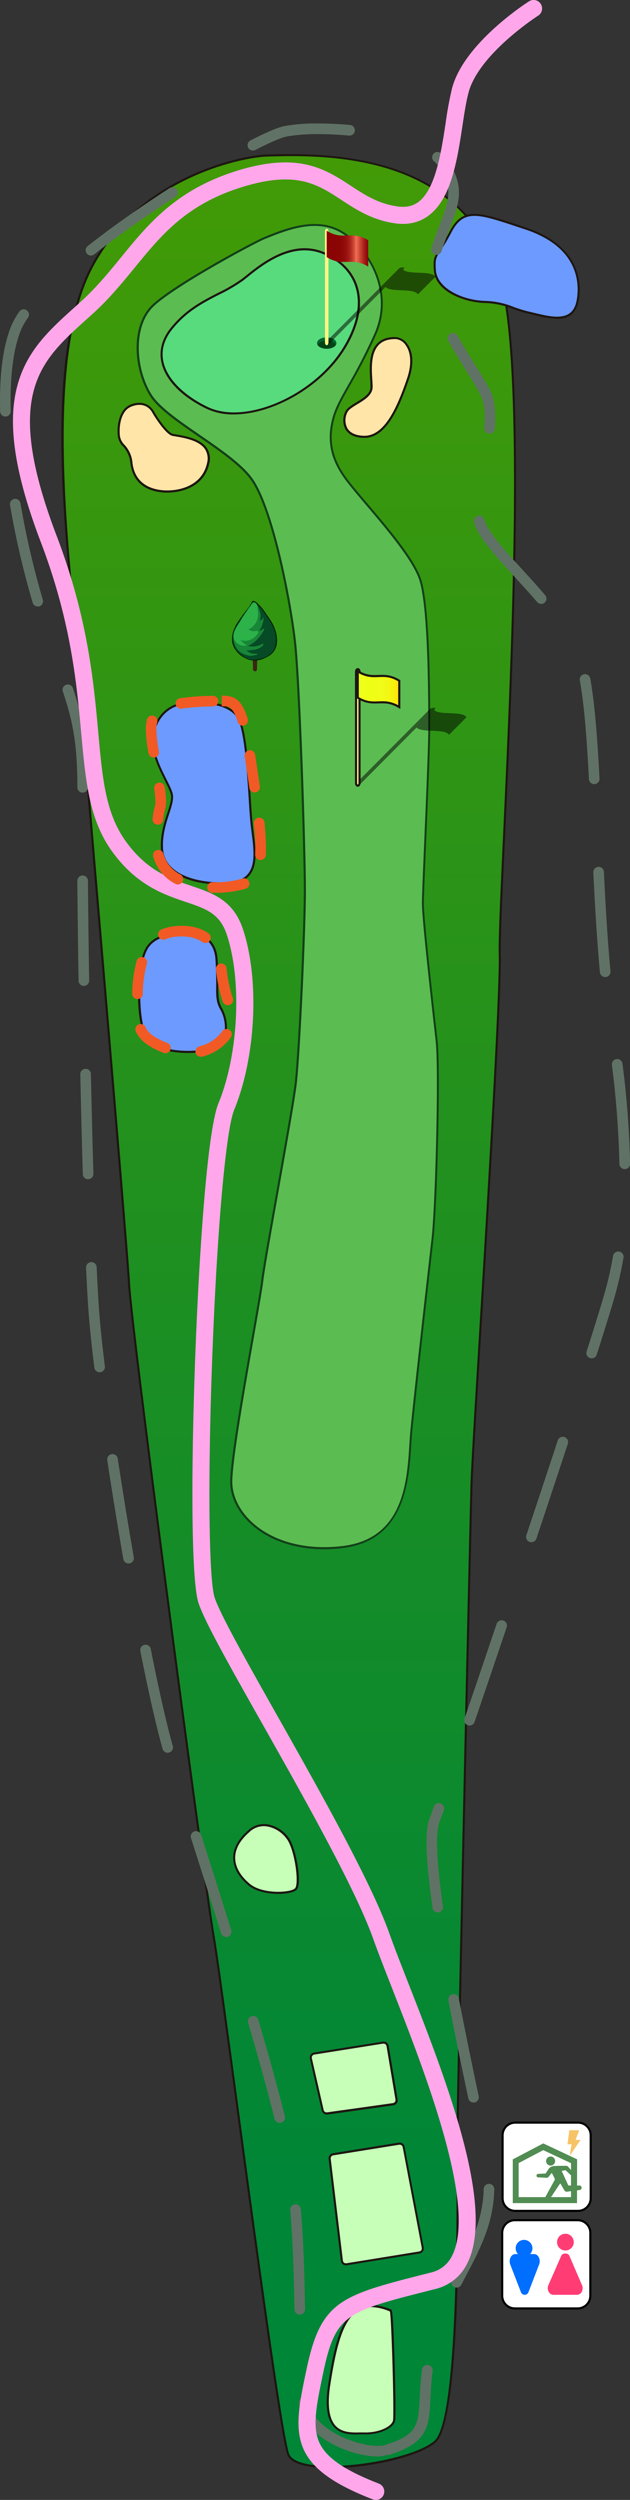 <svg xmlns="http://www.w3.org/2000/svg" xmlns:xlink="http://www.w3.org/1999/xlink" viewBox="0 0 297.33 1178.1"><rect x="0" y="0" width="297.33" height="1178.1" fill="#333333" stroke="none"/><defs><style>.cls-1{isolation:isolate;}.cls-2{fill:url(#名称未設定グラデーション_49);}.cls-3{fill:#1d1611;}.cls-4{fill:#5bbd51;}.cls-5{fill:#134019;}.cls-6{fill:#ffe6a8;}.cls-7{fill:#6d9aff;}.cls-8{fill:#c7ffb8;}.cls-9{fill:#58db7d;}.cls-10{fill:#00652e;}.cls-11{fill:#004316;}.cls-12{opacity:0.5;mix-blend-mode:multiply;}.cls-13{fill:#fff584;}.cls-14{fill:url(#linear-gradient);}.cls-15{fill:#3b2314;}.cls-16{fill:#001f01;}.cls-17{fill:#064b25;}.cls-18{fill:#2db24a;}.cls-19{fill:#188637;}.cls-20{fill:url(#名称未設定グラデーション_111);}.cls-21{fill:#fff;}.cls-22{fill:#006eff;}.cls-23{fill:#ff3c74;}.cls-24{fill:#518c53;}.cls-25{fill:#f6c467;}.cls-26{fill:#607265;}.cls-27{fill:#ffa7ea;}.cls-28{fill:#f15a24;}</style><linearGradient id="名称未設定グラデーション_49" x1="136.28" y1="1026.69" x2="136.28" y2="-43.72" gradientUnits="userSpaceOnUse"><stop offset="0" stop-color="#008637"/><stop offset="1" stop-color="#4a9d00"/></linearGradient><linearGradient id="linear-gradient" x1="154.2" y1="117.2" x2="173.78" y2="117.2" gradientUnits="userSpaceOnUse"><stop offset="0" stop-color="#8a0304"/><stop offset="0.31" stop-color="#8c0505"/><stop offset="0.43" stop-color="#920c0a"/><stop offset="0.51" stop-color="#9e1713"/><stop offset="0.57" stop-color="#ae281f"/><stop offset="0.63" stop-color="#c33e2e"/><stop offset="0.68" stop-color="#dc5942"/><stop offset="0.71" stop-color="#f27052"/><stop offset="0.73" stop-color="#e7644a"/><stop offset="0.86" stop-color="#b53024"/><stop offset="0.95" stop-color="#960f0d"/><stop offset="1" stop-color="#8a0304"/></linearGradient><linearGradient id="名称未設定グラデーション_111" x1="168.85" y1="324.79" x2="188.44" y2="324.79" gradientUnits="userSpaceOnUse"><stop offset="0" stop-color="#efff17"/><stop offset="0.56" stop-color="#f0fd16"/><stop offset="0.76" stop-color="#f3f612"/><stop offset="0.91" stop-color="#f9eb0b"/><stop offset="1" stop-color="#ffde04"/></linearGradient></defs><g class="cls-1"><g id="レイヤー_2" data-name="レイヤー 2"><g id="レイヤー_1-2" data-name="レイヤー 1"><path class="cls-2" d="M126.1,73.29c30.61-.83,102.42-1.33,113.07,72.49s-4,275.35-3.33,304-12.64,226.79-13.3,249.4-6.65,290-6.65,307.94,2,133-10.64,143.65-64.52,17.29-69.17,6-30.6-216.82-35.25-244.09-38.58-284-39.91-307.26S39,342.65,35.65,300.75,20.35,170.39,43,126.5,115.44,73.58,126.1,73.29Z"/><path class="cls-3" d="M156.27,1163.12a55.65,55.65,0,0,1-12.85-1.26c-4.25-1-6.88-2.71-7.8-5-3-7.31-14.66-93.75-24-163.21-5.15-38.21-9.6-71.21-11.26-81-4.92-28.82-38.61-284.53-39.92-307.33C59.58,590.69,51,488.81,44.05,407c-4.12-48.68-7.67-90.71-8.9-106.16-.41-5.23-1-11.28-1.56-17.69C29.24,236,22.67,164.81,42.52,126.27c22.22-43.13,71.57-53.16,83.57-53.48,13-.35,40.15-1.08,64.21,8.29,28.15,11,44.76,32.7,49.36,64.63,7.74,53.69,2.1,175.3-1.26,248-1.3,28-2.24,48.24-2.06,56,.43,18.57-5.06,109.28-9.07,175.51-2.23,36.87-4,66-4.23,73.93-.71,24-6.65,289.86-6.65,307.92,0,1.58,0,3.92,0,6.88.21,31.49.85,127.3-10.85,137.16C197.51,1157.89,174,1163.12,156.27,1163.12ZM126.1,73.29l0,.5C114.24,74.11,65.4,84,43.41,126.73,23.69,165,30.51,238.88,34.58,283c.6,6.41,1.15,12.46,1.57,17.7,1.23,15.44,4.78,57.48,8.9,106.15C52,488.73,60.58,590.62,61.42,605.33c1.3,22.78,35,278.4,39.9,307.21,1.67,9.79,6.12,42.8,11.27,81,9.35,69.4,21,155.77,23.95,163,.8,1.94,3.19,3.41,7.11,4.37,15.88,3.89,51.39-2.22,61.27-10.55,7.53-6.34,11.06-52.22,10.5-136.38,0-3,0-5.31,0-6.89,0-18.07,5.94-283.93,6.65-308,.23-8,2-37.09,4.23-74,4-66.22,9.5-156.9,9.07-175.42-.18-7.84.76-28.09,2.06-56.12,3.36-72.62,9-194.17,1.27-247.76C227.89,71,153.94,73,126.12,73.79Z"/><path class="cls-4" d="M124.77,112.2c11.56-4.79,25.11-9.65,36.58-2.83s25.27,26.94,15.63,48.39-16.79,29.59-19.45,38.74-2.16,18.45,5.82,29.26,30.92,34.42,35.08,47.72,4.16,56.7,4.16,70.17-3,74.48-3,82.13,5,51.38,6.49,64.85-.17,78-2,93.78-8.48,74.65-10,90.61.33,50.05-32.26,54-53.21-14.3-52.71-31.42,13.3-82.81,14.63-94.11,14.14-78.82,15.8-92.95,4.32-73,4.32-90.95-2.49-97.27-4.65-116.89-10.64-63.51-20.62-77.15S78.22,198,70.9,185.85,62.09,153.6,72.23,144,119.84,114.24,124.77,112.2Z"/><path class="cls-5" d="M153.05,730.11c-13.85,0-26.17-4.16-34.64-11.88-6.42-5.85-10-13.36-9.77-20.61.33-11.37,6.08-44.13,10.28-68,2.18-12.45,3.91-22.29,4.36-26.1.63-5.36,3.81-23.21,7.18-42.11,3.8-21.33,7.74-43.39,8.61-50.84,1.66-14,4.32-73.18,4.32-90.89,0-18.16-2.47-97.05-4.65-116.83-2.14-19.43-10.62-63.37-20.52-76.91-4.88-6.67-14.8-13.48-24.39-20.07-10.08-6.93-19.6-13.47-23.36-19.71a44.27,44.27,0,0,1-6-22.14c0-8.6,2.59-15.84,7.37-20.38,10.24-9.73,47.58-29.74,52.69-31.85h0c5.51-2.29,11.93-4.81,18.44-5.8,7.24-1.11,13.32-.13,18.59,3,12,7.16,25.42,27.7,15.83,49a264.08,264.08,0,0,1-12.37,24c-3.34,5.89-5.75,10.14-7.06,14.66-3,10.44-1.27,19.33,5.74,28.82,2.3,3.12,5.81,7.26,9.87,12,9.94,11.71,22.31,26.29,25.29,35.83,4.18,13.37,4.18,56.23,4.18,70.32,0,7.69-1,30.56-1.81,50.73-.64,15.09-1.19,28.13-1.19,31.4,0,6.85,4,42.67,5.94,59.87l.55,4.92c1.49,13.46-.16,78-2,93.89-1.81,15.64-8.46,74.45-10,90.61-.16,1.74-.28,3.72-.42,5.82-1.06,16.85-2.84,45.06-32.27,48.67A72.53,72.53,0,0,1,153.05,730.11ZM124.77,112.2l.19.46c-4.92,2-42.46,22.22-52.38,31.66s-8.52,29.22-1.25,41.28C75,191.65,84.41,198.13,94.4,205c9.66,6.64,19.64,13.5,24.62,20.31,10,13.68,18.56,57.87,20.71,77.39,2.19,19.81,4.66,98.76,4.66,116.94,0,17.73-2.67,76.95-4.32,91-.88,7.47-4.82,29.55-8.63,50.9-3.36,18.88-6.54,36.72-7.17,42.05-.45,3.83-2.18,13.68-4.37,26.15-4.19,23.89-9.93,56.61-10.26,67.91-.2,7,3.24,14.18,9.45,19.84,10,9.13,25.58,13.17,42.7,11.07,28.61-3.5,30.29-30.12,31.4-47.73.13-2.11.25-4.1.42-5.85,1.51-16.17,8.17-75,10-90.63,1.84-15.88,3.48-80.25,2-93.67l-.55-4.91c-1.93-17.23-5.94-53.08-5.94-60,0-3.29.55-16.34,1.19-31.44.85-20.17,1.81-43,1.81-50.69,0-14,0-56.79-4.14-70-2.92-9.35-15.21-23.84-25.09-35.48-4.07-4.8-7.59-9-9.92-12.09-7.21-9.77-9-18.93-5.89-29.7,1.34-4.63,3.78-8.93,7.15-14.87a264.11,264.11,0,0,0,12.32-23.94c9.34-20.77-3.68-40.77-15.42-47.75-11.08-6.58-23.93-2.2-36.14,2.86Z"/><path class="cls-6" d="M186.62,159.31c4.57.06,10.2,6.65,6,19.06s-10.42,27.71-20.84,27.49-10.2-8.42-8.2-12,11.53-5.76,11.75-11.3S171.55,159.09,186.62,159.31Z"/><path class="cls-3" d="M172,206.37h-.24c-5.36-.11-7.73-2.31-8.77-4.13a9.18,9.18,0,0,1,.14-8.58c.86-1.53,2.9-2.76,5.06-4.07,3.2-1.94,6.51-3.94,6.63-7,0-.87,0-2.08-.12-3.48-.32-5.14-.79-12.91,3.31-17.2q3-3.15,8.62-3.08h0a7.4,7.4,0,0,1,5.71,3.4c1.59,2.24,3.79,7.35.74,16.32C188.41,192.31,182.25,206.37,172,206.37Zm14.36-46.56c-3.31,0-5.87.93-7.63,2.77-3.79,4-3.34,11.48-3,16.45.09,1.42.16,2.66.13,3.58-.15,3.61-3.85,5.85-7.11,7.83-2.05,1.23-4,2.4-4.71,3.7a8.21,8.21,0,0,0-.14,7.59c1.31,2.3,4,3.55,7.92,3.63H172c9.62,0,15.58-13.72,20.14-27.16,2.12-6.25,1.9-11.87-.61-15.43a6.43,6.43,0,0,0-4.91-3Z"/><path class="cls-6" d="M81.54,205c6.21,1.08,19.07,2.66,16.63,13.52s-13.52,13.74-21.28,13.08S63.14,227,62,218.32s-5.54-7.8-6-13.34,1.11-11.53,5.1-13.53,8.64-1.55,11.08,2.66S79.2,204.57,81.54,205Z"/><path class="cls-3" d="M78.93,232.16c-.74,0-1.44,0-2.09-.08-11.33-1-14.58-8-15.3-13.69a13.21,13.21,0,0,0-3.5-8A8.34,8.34,0,0,1,55.55,205c-.43-5.42,1.06-11.86,5.37-14,3.9-1.95,9-1.82,11.74,2.85,2.81,4.85,7,10.29,9,10.62l1,.17c4.75.81,11.94,2,15,6.54a9.19,9.19,0,0,1,1.08,7.42C96.24,229.36,85.94,232.16,78.93,232.16ZM65.76,190.81a10.07,10.07,0,0,0-4.39,1.09c-3.9,1.95-5.23,7.95-4.83,13a7.33,7.33,0,0,0,2.26,4.76,14.1,14.1,0,0,1,3.73,8.56c1.23,9.68,8.51,12.32,14.4,12.82,6.52.55,18.24-1.48,20.75-12.69a8.25,8.25,0,0,0-.93-6.65c-2.78-4.15-9.71-5.33-14.3-6.1l-1-.17c-2.95-.52-8-8.19-9.66-11.11A6.68,6.68,0,0,0,65.76,190.81Z"/><path class="cls-7" d="M87.53,331.34c6-.65,21.5-1.11,25.49,8.2s4.44,37.25,5.77,49.22,5.1,26.6-11.31,27.49-30.37-4.66-31-16.18,5.55-20.18,4.66-25.5-11.75-19.06-8.43-30.37S85,331.61,87.53,331.34Z"/><path class="cls-3" d="M104.24,416.84c-14.08,0-27.62-5-28.3-16.74-.38-6.61,1.47-12.31,3-16.89,1.11-3.41,2.07-6.36,1.71-8.56-.27-1.56-1.49-4-2.91-6.84-3.32-6.64-7.86-15.73-5.51-23.75,2.27-7.7,7.69-12.39,15.28-13.22h0c5-.54,21.7-1.54,26,8.51,2.88,6.71,3.93,22.89,4.77,35.9.34,5.15.65,10,1,13.46.14,1.22.3,2.47.46,3.72,1,7.55,2,15.35-2,20.1-2.15,2.58-5.51,4-10.26,4.22Q105.88,416.84,104.24,416.84Zm-16.66-85c-7.16.78-12.29,5.22-14.43,12.5-2.24,7.64,2.2,16.53,5.45,23,1.51,3,2.71,5.42,3,7.13.41,2.44-.59,5.49-1.74,9-1.46,4.5-3.28,10.1-2.91,16.52.69,11.95,15.83,16.51,30.51,15.71,4.47-.24,7.59-1.5,9.56-3.86,3.66-4.41,2.69-12,1.74-19.33-.16-1.26-.32-2.52-.46-3.74-.38-3.46-.7-8.34-1-13.51-.84-12.93-1.88-29-4.69-35.57-4.14-9.66-21.53-8.28-25-7.9Z"/><path class="cls-7" d="M82.43,439.53c4.35-1.07,18.62-1.33,19.73,12.19s-.89,18.4,2.22,23.72,4,15.74-4,18.63-27.72,2.66-31.71-5.77-3.54-27.49-1.55-35.69S72.45,442,82.43,439.53Z"/><path class="cls-3" d="M88.64,496.23c-8.49,0-17.77-2.15-20.41-7.72-4-8.37-3.7-27.33-1.58-36S72.59,441.42,82.31,439h0c2.4-.58,9.78-1.27,15.08,2.55,3.13,2.26,4.9,5.65,5.27,10.09.42,5.21.39,9.14.37,12.3,0,5-.07,8,1.78,11.21s3.22,8.93,1.55,13.54a9.44,9.44,0,0,1-5.8,5.81A37.63,37.63,0,0,1,88.64,496.23ZM82.55,440c-10.12,2.48-13,5-14.93,12.72-2,8.35-2.3,27.3,1.52,35.36,3.7,7.82,22.86,8.47,31.08,5.51a8.38,8.38,0,0,0,5.2-5.21c1.56-4.31.33-9.6-1.48-12.7-2-3.39-2-6.53-1.91-11.72,0-3.14,0-7-.37-12.21-.34-4.13-2-7.28-4.86-9.36-5-3.6-12-2.94-14.25-2.39Z"/><path class="cls-8" d="M117.68,862.74c6.55-5.63,15.26-1.11,18.6,4.44s5.56,20.61,3.35,23.05-16,2.88-21.95-2S105,873.61,117.68,862.74Z"/><path class="cls-3" d="M131.41,892.5c-4.89,0-10.64-1.1-14-3.88-2.72-2.21-7.29-6.84-7.37-13-.07-4.58,2.41-9,7.36-13.31h0a10.83,10.83,0,0,1,9-2.56,15.54,15.54,0,0,1,10.37,7.12c3.23,5.36,5.81,20.87,3.29,23.65C138.92,891.75,135.46,892.5,131.41,892.5ZM118,863.12c-4.71,4-7.07,8.27-7,12.53.07,5.71,4.42,10.09,7,12.2,6.07,4.94,19.37,4.13,21.26,2s0-16.76-3.4-22.47a14.69,14.69,0,0,0-9.67-6.64,9.83,9.83,0,0,0-8.18,2.33Z"/><path class="cls-8" d="M148.32,967.72l32.42-5.14a1.94,1.94,0,0,1,2.21,1.6l4.23,25.18a1.93,1.93,0,0,1-1.64,2.24L154.47,996a2,2,0,0,1-2.16-1.49l-5.57-24.4A1.94,1.94,0,0,1,148.32,967.72Z"/><path class="cls-3" d="M154.19,996.47a2.42,2.42,0,0,1-2.37-1.89l-5.57-24.4a2.44,2.44,0,0,1,.36-1.91,2.39,2.39,0,0,1,1.63-1l32.42-5.14a2.45,2.45,0,0,1,2.79,2l4.22,25.19a2.41,2.41,0,0,1-.43,1.84,2.46,2.46,0,0,1-1.63,1l-31.07,4.35A2.11,2.11,0,0,1,154.19,996.47Zm-5.79-28.25a1.39,1.39,0,0,0-1,.61,1.45,1.45,0,0,0-.22,1.13l5.58,24.4a1.42,1.42,0,0,0,1.6,1.1l31.07-4.35a1.45,1.45,0,0,0,1.22-1.66l-4.23-25.19a1.44,1.44,0,0,0-1.64-1.18Z"/><path class="cls-8" d="M157.21,1015.2l31.11-5a1.93,1.93,0,0,1,2.2,1.55l9,47.41a1.94,1.94,0,0,1-1.59,2.28L163.57,1067a1.94,1.94,0,0,1-2.24-1.68l-5.74-48A1.93,1.93,0,0,1,157.21,1015.2Z"/><path class="cls-3" d="M163.25,1067.57a2.43,2.43,0,0,1-2.41-2.15l-5.75-48a2.43,2.43,0,0,1,2-2.7h0l31.11-5a2.41,2.41,0,0,1,2.77,2l9,47.41a2.38,2.38,0,0,1-.39,1.85,2.41,2.41,0,0,1-1.61,1l-34.39,5.57Zm25.38-56.85a.86.86,0,0,0-.23,0l-31.12,5a1.44,1.44,0,0,0-1.2,1.59l5.75,48a1.47,1.47,0,0,0,.56,1,1.45,1.45,0,0,0,1.1.27l34.39-5.57a1.42,1.42,0,0,0,1.18-1.68l-9-47.41A1.42,1.42,0,0,0,188.63,1010.72Z"/><path class="cls-8" d="M184.41,1088.87c.82.34,2.21,48.77,1.55,51.88s-7.07,6.25-14.19,6c-6-.22-20.39,3.11-16.4-22.83S164.23,1080.45,184.41,1088.87Z"/><path class="cls-3" d="M167.9,1147.27c-3.45,0-7.56-.41-10.41-3.66-3.24-3.7-4.1-10.17-2.62-19.79,2.5-16.23,5.45-31.2,14-36,4.13-2.32,9.29-2.13,15.76.57h0c.38.16.9.38,1.64,25.35.36,12.28.57,25.42.21,27.09-.77,3.6-7.79,6.65-14.7,6.38-.61,0-1.32,0-2.09,0C169.1,1147.25,168.51,1147.27,167.9,1147.27Zm7.37-60a12,12,0,0,0-5.94,1.48c-7.33,4.12-10.59,16.54-13.47,35.26-1.41,9.18-.61,15.57,2.38,19s7.88,3.37,11.4,3.29c.79,0,1.51,0,2.15,0,7,.26,13.08-2.79,13.68-5.59s-.68-48.07-1.44-51.39A23.52,23.52,0,0,0,175.27,1087.23Z"/><path class="cls-9" d="M114.46,131.82c5.25-3.93,21.12-19.12,37.58-12.81s23.72,23.12,10.45,44.9-46,37.41-64.82,28.26-27.43-23.94-16.79-37.24S104.63,139.18,114.46,131.82Z"/><path class="cls-3" d="M110.33,195.31a29.27,29.27,0,0,1-12.88-2.69c-11.84-5.76-19.39-13.49-21.25-21.76-1.25-5.55.23-11.17,4.29-16.24,7-8.7,14.8-12.72,22.38-16.61a77.17,77.17,0,0,0,11.29-6.59h0c.58-.43,1.27-1,2.09-1.65,6.83-5.5,21.05-17,36-11.22,8.1,3.11,13.9,8.74,16.33,15.86,2.93,8.61,1,18.9-5.63,29.76C151.75,182.48,128.59,195.31,110.33,195.31Zm4.43-63.09a78,78,0,0,1-11.43,6.68c-7.49,3.84-15.24,7.81-22.06,16.34-3.92,4.9-5.3,10.08-4.1,15.4,1.77,7.85,9.32,15.54,20.72,21.08,18,8.76,50.36-5.41,64.17-28.07,6.46-10.6,8.37-20.6,5.54-28.92-2.33-6.83-7.92-12.25-15.74-15.25-14.39-5.52-28.3,5.68-35,11.07-.83.66-1.54,1.23-2.12,1.67Z"/><path class="cls-7" d="M205.25,127.49c.74,9.25,13.47,14.47,23.44,14.8s12.47,3.16,21.28,5.16,20.45,6,22.62-5.82-2.5-26.61-24.45-33.92-29.26-10.48-35.58,1.66S204.58,119.18,205.25,127.49Z"/><path class="cls-3" d="M262.87,150.23a48.2,48.2,0,0,1-10.61-1.73l-2.4-.57a63,63,0,0,1-8-2.43,37.61,37.61,0,0,0-13.17-2.71c-9.45-.31-23.12-5.26-23.92-15.26h0c-.45-5.63.16-6.57,2.45-10a84.72,84.72,0,0,0,4.92-8.34c6.21-11.94,13.55-9.48,33.16-2.92l3,1c10.18,3.39,17.42,8.61,21.54,15.5a27.1,27.1,0,0,1,3.24,19c-.6,3.25-2,5.6-4.07,7A11.08,11.08,0,0,1,262.87,150.23Zm-38.94-48.49c-4.87,0-8,2.23-10.92,7.86a86.7,86.7,0,0,1-5,8.43c-2.19,3.34-2.71,4.13-2.28,9.42h0c.67,8.41,12.44,14,23,14.34a38.3,38.3,0,0,1,13.47,2.77,62.51,62.51,0,0,0,7.9,2.4l2.42.57c5.64,1.35,12,2.88,16,.32,1.89-1.23,3.08-3.3,3.63-6.31,1.32-7.18,1.6-24.79-24.1-33.36l-3-1C235.25,103.92,228.74,101.74,223.93,101.74Z"/><path class="cls-10" d="M158.77,161.68a1.6,1.6,0,0,1-.2.79c-.56,1.09-2.31,1.88-4.37,1.88s-3.81-.79-4.38-1.88a1.84,1.84,0,0,1-.19-.79c0-1.47,2-2.67,4.57-2.67S158.77,160.21,158.77,161.68Z"/><path class="cls-11" d="M158.57,162.47c-.56,1.09-2.31,1.88-4.37,1.88s-3.81-.79-4.38-1.88c.57-1.1,2.32-1.9,4.38-1.9S158,161.37,158.57,162.47Z"/><path class="cls-12" d="M190.2,127l.17-.17c.45-.45.57-.83.24-.83s-1.81,0-2.26.47l-34.86,35c-.46.46.3,1.19.61,1.19a2.73,2.73,0,0,0,1.41-.83l26.43-26.57c2.47,2.68,13.13.31,15.33,3.44l8.27-8.3C203.34,127.29,192.67,129.67,190.2,127Z"/><path class="cls-13" d="M154.2,162.69c-.45,0-.83-.56-.83-1.24V109c0-.69.38-1.25.83-1.25s.82.56.82,1.25v52.46C155,162.13,154.65,162.69,154.2,162.69Z"/><path class="cls-14" d="M173.78,125.65c-7.83-4.86-11.75.39-19.58-4.47V108.75c7.83,4.87,11.75-.4,19.58,4.47Z"/><path class="cls-15" d="M120.53,310.26a1,1,0,0,0-1.2.79,21.52,21.52,0,0,0,.08,2.78c0,.83-.37,2.57,1.06,2.51,1.17,0,.78-2,.83-2.76,0-.9.31-2.19-.27-3A.89.89,0,0,0,120.53,310.26Z"/><path class="cls-16" d="M130.48,299a18.51,18.51,0,0,0-2-5.39A29.19,29.19,0,0,0,126.8,291c-.67-1-1.31-1.95-2-2.9a20.8,20.8,0,0,0-3.41-3.9,4.21,4.21,0,0,0-1.59-1c-.69-.16-1,.34-1.12.95h0l-.18.25c-.34.48-.57,1-.93,1.49l-2.2,2.88a53,53,0,0,0-3.73,5.33c-2.13,3.62-3.17,8-.8,11.75a12.08,12.08,0,0,0,5,4.38c3.81,2,8,.94,11.42-1.35S131.21,302.67,130.48,299Z"/><path class="cls-17" d="M129.75,297.8c-.08-.3-.18-.59-.28-.88a23.31,23.31,0,0,0-3.12-5.79c-.84-1.2-1.61-2.46-2.5-3.63-.54-.72-1.22-1.3-1.79-2a8.37,8.37,0,0,0-.65-.63A2,2,0,0,0,120,283.8c-.89-.17-1.26.65-1.61,1.29a27.07,27.07,0,0,1-2,2.81c-.72,1-1.45,1.92-2.14,2.91s-1.29,2-1.93,2.95a23.82,23.82,0,0,0-1.71,3,8.31,8.31,0,0,0-.78,3.17,10.72,10.72,0,0,0,.33,3.15,11.17,11.17,0,0,0,1,2.65,5.43,5.43,0,0,0,.75,1,2.07,2.07,0,0,0,.47.41c1.54,1.8,4.28,3.66,6.69,3.75a13.76,13.76,0,0,0,4.77-.65c2.21-.76,5-2.45,5.77-4.8A14,14,0,0,0,129.75,297.8Z"/><path class="cls-18" d="M115.61,303.18v0l-.28-.07.13,0Z"/><path class="cls-19" d="M123.92,303.38a1,1,0,0,0-.45.22,5.77,5.77,0,0,1-2.47.84,6.48,6.48,0,0,1-4.06-.14c.27.14,1.46-.64,1.71-.78a12.09,12.09,0,0,0,1.66-1.17,17.82,17.82,0,0,0,3.07-3.48c.3-.43.55-.88.83-1.31a2,2,0,0,0,.46-1.21c0-.45-.87.31-1,.38a3.73,3.73,0,0,1-1.41.56s.69-1.06.74-1.13a6.28,6.28,0,0,0,.65-1.42,23.08,23.08,0,0,0,.8-3.07c.24-1.37-.42-.08-.79.24a6.44,6.44,0,0,1-1.09.52,1.11,1.11,0,0,1,.11-.32,6.26,6.26,0,0,0,0-3.76,14.81,14.81,0,0,0-1.19-3c-.61-1.15-1.32-1.81-2.36-.67-.81.9-1.28,2-2,3-1.36,1.81-2.79,3.53-4,5.45s-2.61,4.05-2.86,6.4c-.32,3.06.94,6.54,3.7,8.15a11.29,11.29,0,0,0,3.31,1.27,5.12,5.12,0,0,0,2.1,0,7.76,7.76,0,0,1,1.09-.2,1.9,1.9,0,0,0,.74-.2.23.23,0,0,0,0-.39.11.11,0,0,0,0-.13l-.1,0a.23.23,0,0,0-.18,0c-.2.14-1,0-1.25,0a4.07,4.07,0,0,1-1.51-.3,8.17,8.17,0,0,1-1.92-1.26c.22.19,1.47-.05,1.78-.07.51,0,1-.06,1.53-.12a8,8,0,0,0,4.06-1.65,1.6,1.6,0,0,0,.67-.91.11.11,0,0,0,0-.08A.27.27,0,0,0,123.92,303.38Z"/><path class="cls-19" d="M121.25,285c-.15-.31-.51-1-.92-1l-.08-.1a.3.3,0,0,0-.31-.09.59.59,0,0,0-.46,0c-.4.1-.68.54-.87.86a11.37,11.37,0,0,1-.89,1.29,13.34,13.34,0,0,0-1.09,1.5c-.62,1-1.33,2-2,2.94a13.1,13.1,0,0,0-.89,1.54,3.53,3.53,0,0,0-.5,1.6.21.21,0,0,0,.36.15,6.36,6.36,0,0,0,.71-1.28c.22-.45.48-.89.74-1.32.52-.87,1.1-1.69,1.66-2.53.29-.44.55-.89.85-1.31s.7-.9,1-1.34a7.7,7.7,0,0,0,.62-1,2.83,2.83,0,0,1,.2-.28.33.33,0,0,0,.39.05l.08-.05c.17.25.29.55.45.8s.2.37.3.55l0,0a5.88,5.88,0,0,1,.14.73,2.34,2.34,0,0,0,.22,1.2.25.25,0,0,0,.43,0,1,1,0,0,0,.15-.48l.11.15c.12.15.32,0,.33-.13A5.47,5.47,0,0,0,121.25,285Z"/><path class="cls-18" d="M121.65,287.8a9.38,9.38,0,0,1-.22,4.15,8.08,8.08,0,0,1-4.16,4.65h0a4.07,4.07,0,0,0,3.49.75c1-.16,1.41.21.87,1.16-1.54,2.7-5.49,4.58-8.36,2.78.53.52.94,1.15,1.51,1.62a6.81,6.81,0,0,0,1.76,1.07,3.86,3.86,0,0,1-2.93.05,5.66,5.66,0,0,1-2.59-1.88c-2.38-3.2,1.18-7.43,2.88-10.07,1.13-1.76,2.29-3.51,3.49-5.22.53-.74,1.05-1.52,1.61-2.24.44-.55,1-.95,1.67-.4a3.35,3.35,0,0,1,.86,2.23C121.58,286.94,121.6,287.41,121.65,287.8Zm-3.12,7.07h-.07l-.18.19.21-.16Zm2-9.66-.06-.13a.31.31,0,0,1,0,.1S120.47,285.19,120.49,285.21Z"/><path class="cls-12" d="M204.86,334.58l.16-.17c.46-.46.57-.83.25-.83s-1.81,0-2.27.47l-34.86,35c-.45.46.3,1.19.62,1.19a2.68,2.68,0,0,0,1.4-.83l26.44-26.57c2.46,2.68,13.12.31,15.32,3.44l8.27-8.31C218,334.88,207.32,337.26,204.86,334.58Z"/><path class="cls-13" d="M168.85,370.28c-.45,0-.82-.56-.82-1.25V316.57c0-.68.37-1.24.82-1.24s.83.56.83,1.24V369C169.68,369.72,169.31,370.28,168.85,370.28Z"/><path class="cls-3" d="M168.85,370.78c-.74,0-1.32-.77-1.32-1.75V316.57c0-1,.58-1.74,1.32-1.74s1.33.77,1.33,1.74V369C170.18,370,169.6,370.78,168.85,370.78Zm0-54.95c-.1,0-.32.29-.32.74V369c0,.47.22.75.32.75s.33-.26.33-.75V316.57C169.18,316.11,169,315.83,168.85,315.83Z"/><path class="cls-20" d="M188.44,333.24c-7.84-4.86-11.76.39-19.59-4.47V316.34c7.83,4.86,11.76-.4,19.59,4.47Z"/><path class="cls-3" d="M188.94,334.14l-.77-.48c-3.79-2.35-6.56-2.25-9.51-2.16s-6,.2-10.07-2.31l-.24-.14V315.44l.76.48c3.79,2.35,6.57,2.25,9.51,2.15s6-.2,10.08,2.31l.24.15Zm-8.56-3.67a14.47,14.47,0,0,1,7.56,1.89V321.09c-3.67-2.21-6.4-2.12-9.28-2s-5.64.19-9.31-1.85v11.27c3.67,2.2,6.39,2.11,9.27,2C179.2,330.48,179.79,330.47,180.38,330.47Z"/><rect class="cls-21" x="236.97" y="1046.28" width="41.59" height="41.59" rx="5.98"/><path d="M272.58,1088.36H243a6.48,6.48,0,0,1-6.48-6.48v-29.63a6.48,6.48,0,0,1,6.48-6.47h29.63a6.48,6.48,0,0,1,6.48,6.47v29.63A6.48,6.48,0,0,1,272.58,1088.36ZM243,1046.78a5.48,5.48,0,0,0-5.48,5.47v29.63a5.49,5.49,0,0,0,5.48,5.48h29.63a5.49,5.49,0,0,0,5.48-5.48v-29.63a5.48,5.48,0,0,0-5.48-5.47Z"/><circle class="cls-22" cx="247.64" cy="1056.64" r="3.95" transform="matrix(1, -0.07, 0.07, 1, -74.28, 20.21)"/><path class="cls-22" d="M252.09,1062.25H243.2c-2,0-3.25,2.67-2.37,4.94l5,12.94a1.89,1.89,0,0,0,3.6,0l5-12.94C255.34,1064.92,254.05,1062.25,252.09,1062.25Z"/><circle class="cls-23" cx="266.75" cy="1056.64" r="3.95" transform="translate(-74.23 21.57) rotate(-4.07)"/><path class="cls-23" d="M261.17,1081.44h11.16c2,0,3.25-2.44,2.36-4.52l-5.88-13.66A1.92,1.92,0,0,0,267,1062h-.41a1.91,1.91,0,0,0-1.81,1.29l-6,13.67C257.92,1079,259.2,1081.44,261.17,1081.44Z"/><rect class="cls-21" x="237.2" y="1000.3" width="41.59" height="41.59" rx="5.98"/><path d="M272.8,1042.39H243.17a6.48,6.48,0,0,1-6.47-6.48v-29.63a6.48,6.48,0,0,1,6.47-6.48H272.8a6.48,6.48,0,0,1,6.48,6.48v29.63A6.48,6.48,0,0,1,272.8,1042.39Zm-29.63-41.59a5.48,5.48,0,0,0-5.47,5.48v29.63a5.48,5.48,0,0,0,5.47,5.48H272.8a5.48,5.48,0,0,0,5.48-5.48v-29.63a5.48,5.48,0,0,0-5.48-5.48Z"/><path class="cls-24" d="M262,1018.4a2.13,2.13,0,1,1-2.13-2.13A2.13,2.13,0,0,1,262,1018.4Z"/><path class="cls-24" d="M273.33,1029.93h-5.1s-2.84-6.21-3.15-6.86l1.81-.37,2.63,2.47a.83.83,0,1,0,1.17-1.17l-2.39-2.74a1.42,1.42,0,0,0-1-.61s-4.63,0-5.59.1A3.46,3.46,0,0,0,259,1022l-1.5,2.28-3.56.17a.83.83,0,0,0,0,1.65l4.1.19h0a1,1,0,0,0,.84-.42l1.31-1.65h0l0,0,.06-.08c.11-.12.18-.09.33.16.28.48,1,1.94,1.2,2.4a.8.8,0,0,1,0,.61v0l-2,3.67-2.67,4.89A1.08,1.08,0,0,0,259,1037l3.08-4.63,2-3c.27-.44.39-.35.5-.21s1.73,3,1.73,3a1.42,1.42,0,0,0,.25.34,1.48,1.48,0,0,0,1.45.3l5.51-.73a1.08,1.08,0,0,0-.22-2.15Z"/><path class="cls-24" d="M272.32,1038.24H242v-20.61l14.37-7.54,16,7.5Zm-27.54-2.83h24.71v-16l-13.1-6.14-11.61,6.09Z"/><polygon class="cls-25" points="273.98 1008.45 271.65 1008.45 273.35 1003.89 268.67 1003.89 267.82 1010.5 269.73 1010.5 268.88 1015.98 273.98 1008.45"/><path class="cls-26" d="M178.29,1157.64c-11.62,0-30.9-7.64-35.88-20.08a25.48,25.48,0,0,1-1.29-4.89,2.5,2.5,0,1,1,4.92-.88,20.86,20.86,0,0,0,1,3.92c4.07,10.18,21.49,16.93,31.23,16.93a18.07,18.07,0,0,0,2-.11,2.41,2.41,0,0,1,.85,0,2.51,2.51,0,0,1,.73-.37c15.34-4.75,15.59-9.51,16.25-22.23.19-3.81.42-8.14,1.07-13.25a2.5,2.5,0,0,1,5,.64c-.63,4.92-.85,9.14-1,12.87-.7,13.52-1.08,21-19.77,26.75a2.43,2.43,0,0,1-1.28,0,2.53,2.53,0,0,1-1.16.46A22,22,0,0,1,178.29,1157.64Zm-36.81-66.88a2.5,2.5,0,0,1-2.5-2.45c-.27-14.52-.67-31.31-2-46.82a2.5,2.5,0,0,1,5-.43c1.34,15.66,1.75,32.55,2,47.16a2.49,2.49,0,0,1-2.45,2.54Zm74-12.71a2.5,2.5,0,0,1-2.22-3.65l2.26-4.3c6.38-12.11,12.4-23.55,12.76-38.5a2.5,2.5,0,1,1,5,.12c-.38,16.12-6.67,28.06-13.33,40.71q-1.11,2.11-2.24,4.27A2.49,2.49,0,0,1,215.49,1078.05ZM132,1000.41a2.51,2.51,0,0,1-2.43-1.9c-3-12.11-7.19-27.34-12.45-45.27a2.5,2.5,0,1,1,4.8-1.41c5.28,18,9.49,33.3,12.51,45.48a2.51,2.51,0,0,1-1.83,3A2.46,2.46,0,0,1,132,1000.41Zm91.46-9.58a2.5,2.5,0,0,1-2.44-2c-2.68-12.66-6.16-29.35-9.4-46.16a2.5,2.5,0,0,1,4.91-.94c3.23,16.77,6.71,33.43,9.38,46.07a2.5,2.5,0,0,1-1.93,3A2.29,2.29,0,0,1,223.47,990.83Zm-116.72-78a2.5,2.5,0,0,1-2.39-1.76c-4.19-13.49-8.84-28.16-14.2-44.84a2.5,2.5,0,1,1,4.76-1.53c5.37,16.7,10,31.38,14.21,44.89a2.5,2.5,0,0,1-1.64,3.13A2.76,2.76,0,0,1,106.75,912.87Zm99.87-11.56a2.5,2.5,0,0,1-2.47-2.15c-1.89-13.22-2.84-23.6-2.84-30.85,0-5.15.46-8.83,1.43-11.26.42-1.08,1.11-2.94,2-5.52a2.5,2.5,0,1,1,4.7,1.69c-.94,2.63-1.65,4.54-2.09,5.67s-1.08,3.89-1.08,9.42c0,7,.94,17.15,2.79,30.15a2.5,2.5,0,0,1-2.12,2.83ZM79.14,826a2.5,2.5,0,0,1-2.41-1.82c-3-10.71-6.54-26.21-10.49-46.09a2.5,2.5,0,1,1,4.91-1c3.92,19.75,7.42,35.13,10.39,45.71a2.49,2.49,0,0,1-1.73,3.08A2.57,2.57,0,0,1,79.14,826Zm142.47-12.84a2.54,2.54,0,0,1-.81-.13,2.51,2.51,0,0,1-1.56-3.18c4.57-13.35,9.8-28.77,15.14-44.59a2.5,2.5,0,1,1,4.74,1.6c-5.34,15.82-10.58,31.25-15.15,44.61A2.49,2.49,0,0,1,221.61,813.17ZM60.67,736.79a2.5,2.5,0,0,1-2.46-2.08c-2.69-15.52-5.24-31.16-7.57-46.5a2.5,2.5,0,1,1,4.94-.75c2.33,15.3,4.87,30.91,7.56,46.4a2.51,2.51,0,0,1-2,2.89A2.09,2.09,0,0,1,60.67,736.79Zm190.12-10a2.5,2.5,0,0,1-2.38-3.29c5.37-16.06,10.36-31.09,14.83-44.69a2.5,2.5,0,0,1,4.75,1.57c-4.48,13.6-9.47,28.64-14.83,44.7A2.5,2.5,0,0,1,250.79,726.77ZM47,646.69a2.51,2.51,0,0,1-2.48-2.2c-1.31-10.68-2.23-19.58-2.74-26.45-.38-5.22-.77-12.17-1.16-20.65a2.5,2.5,0,1,1,5-.23c.38,8.44.77,15.34,1.15,20.51.5,6.8,1.41,15.61,2.72,26.21a2.51,2.51,0,0,1-2.18,2.79Zm232.24-6.56a2.5,2.5,0,0,1-2.38-3.26c4.63-14.48,7.69-24.45,9.09-29.63,1.34-5,2.48-10.14,3.39-15.39a2.5,2.5,0,0,1,4.93.85c-.94,5.41-2.11,10.74-3.49,15.85s-4.5,15.29-9.16,29.84A2.49,2.49,0,0,1,279.27,640.13ZM41.58,555.74a2.5,2.5,0,0,1-2.5-2.43c-.42-14.41-.82-30.25-1.18-47.06a2.51,2.51,0,0,1,2.45-2.56,2.48,2.48,0,0,1,2.55,2.45c.36,16.8.76,32.63,1.18,47a2.5,2.5,0,0,1-2.43,2.58Zm253.25-4.8a2.5,2.5,0,0,1-2.5-2.45,438.51,438.51,0,0,0-3.54-46.58,2.5,2.5,0,1,1,5-.61,440.44,440.44,0,0,1,3.58,47.1,2.49,2.49,0,0,1-2.45,2.54ZM39.58,464.64a2.51,2.51,0,0,1-2.5-2.47c-.26-16.77-.47-33.05-.58-47.07A2.5,2.5,0,0,1,39,412.58h0a2.5,2.5,0,0,1,2.5,2.48c.11,14,.31,30.27.58,47a2.49,2.49,0,0,1-2.46,2.53Zm246.05-4.19a2.51,2.51,0,0,1-2.49-2.26c-1.52-16.14-2.47-33.62-3.12-47.06a2.5,2.5,0,0,1,5-.24c.64,13.38,1.58,30.79,3.1,46.82a2.5,2.5,0,0,1-2.25,2.73ZM39,373.53h0a2.5,2.5,0,0,1-2.5-2.5V370c0-20.07-2.42-31-6.89-44.26a2.5,2.5,0,0,1,4.73-1.6c4.64,13.72,7.16,25.1,7.16,45.86V371A2.5,2.5,0,0,1,39,373.53Zm241.45-4a2.51,2.51,0,0,1-2.5-2.37c-.83-15.91-2-33.88-4.3-46.51a2.5,2.5,0,0,1,4.92-.9c2.35,12.91,3.53,31.08,4.37,47.15a2.49,2.49,0,0,1-2.36,2.62ZM17.81,285.8a2.51,2.51,0,0,1-2.4-1.79A408.21,408.21,0,0,1,4.72,238a2.5,2.5,0,0,1,4.93-.85,400.8,400.8,0,0,0,10.56,45.49,2.49,2.49,0,0,1-2.4,3.21Zm237.58-1.22a2.53,2.53,0,0,1-1.9-.87c-3.49-4.07-7.11-8-10.6-11.85-9.32-10.2-17.38-19-19.14-25.7a2.5,2.5,0,0,1,4.84-1.27c1.44,5.5,9.48,14.29,18,23.6,3.52,3.85,7.16,7.83,10.7,12a2.5,2.5,0,0,1-1.89,4.13Zm-24.32-80.21h-.17a2.5,2.5,0,0,1-2.33-2.66c.11-1.75.17-3.4.17-4.87a26.29,26.29,0,0,0-1.2-9c-1.2-3.07-4.11-7.72-7.47-13.1-2.66-4.25-5.68-9.07-8.48-14.12a2.5,2.5,0,0,1,4.37-2.43c2.74,4.94,5.72,9.7,8.35,13.9,3.5,5.6,6.52,10.43,7.89,13.94,1,2.68,1.54,6.22,1.54,10.85,0,1.58-.06,3.33-.18,5.2A2.49,2.49,0,0,1,231.07,204.37ZM2.56,196.29a2.5,2.5,0,0,1-2.5-2.43c0-1.63-.06-3.23-.06-4.81,0-15.1,1.82-27.11,5.42-35.71a36.19,36.19,0,0,1,3.67-6.46,2.5,2.5,0,1,1,4.1,2.86A31,31,0,0,0,10,155.27c-3.34,8-5,19.35-5,33.78q0,2.31.06,4.68a2.5,2.5,0,0,1-2.44,2.56Zm40.31-75.87A2.5,2.5,0,0,1,41.33,116C52.49,107.22,65.85,97.79,80,88.68a2.5,2.5,0,1,1,2.71,4.2c-14,9-27.23,18.37-38.27,27A2.54,2.54,0,0,1,42.87,120.42ZM206,120.09a2.5,2.5,0,0,1-2.38-3.26c1.29-4,2.65-7.6,3.85-10.74,2.3-6,4.12-10.82,4.12-15.4,0-4-1.36-7.72-4.4-12.1A14.74,14.74,0,0,0,204.81,76a2.5,2.5,0,0,1,3.31-3.76,20.25,20.25,0,0,1,3.18,3.52c3.62,5.2,5.3,10,5.3,15,0,5.5-2,10.65-4.45,17.18-1.18,3.08-2.51,6.58-3.76,10.48A2.5,2.5,0,0,1,206,120.09ZM119.32,70.94a2.51,2.51,0,0,1-1.15-4.73c7.56-3.89,13-6.18,16.1-6.8a85.62,85.62,0,0,1,15.92-1.22c4.84,0,9.87.24,15,.71a2.5,2.5,0,1,1-.46,5c-4.87-.45-9.88-.69-14.5-.69a82.56,82.56,0,0,0-14.94,1.12c-1.5.3-5.42,1.53-14.79,6.35A2.43,2.43,0,0,1,119.32,70.94Z"/><path class="cls-27" d="M177.32,1178.1a4,4,0,0,1-1.44-.27c-40.84-15.85-37.59-31.17-31.12-61.69,6.79-32,16.27-34.43,56.17-44.58l2.56-.65a14.58,14.58,0,0,0,9.86-7.87c12-23.31-13.15-87.4-28.16-125.69-3.59-9.17-6.7-17.09-9-23.51-8.33-23.5-32.66-66.57-52.21-101.17-15.28-27-27.35-48.4-30.28-57.19-3.69-11.06-3.43-66.64-1.53-116.81,1.85-49.06,5.69-106,10.94-118.76C112.57,497,114.28,462,107,440.35c-3.31-9.9-9.73-12.07-19.44-15.34-10.26-3.47-23-7.78-34.54-23.6-10.93-15-12.58-33-14.67-55.72-2.16-23.58-4.85-52.92-19.08-90.19C6.88,223,3.36,199.51,8.23,181.6,12.71,165.08,23.54,155.31,35,145c1.3-1.17,2.62-2.36,3.94-3.57C46,134.91,51.78,127.86,57.36,121c13-15.9,26.47-32.34,56.32-41.07,27.79-8.12,40.07-.1,51.94,7.65,6.52,4.25,12.68,8.27,21.63,9.66,4.08.63,7.4,0,10.15-2,8.14-6,10.79-23.28,12.91-37.18a165.2,165.2,0,0,1,3.05-16.51C219,20.33,248.42,1.42,249.67.63A4,4,0,1,1,254,7.37c-.28.18-28,18-32.87,36.24-1.13,4.26-2,9.79-2.87,15.65-2.47,16.16-5.27,34.48-16.09,42.42-4.48,3.29-9.9,4.47-16.11,3.51-10.65-1.65-17.83-6.34-24.77-10.87-11.3-7.38-21.07-13.76-45.32-6.67-27.48,8-39.57,22.81-52.38,38.46-5.75,7-11.71,14.31-19.2,21.18q-2,1.83-4,3.61c-21.8,19.67-39,35.2-13.61,101.74,14.62,38.3,17.37,68.25,19.58,92.32,2,22.34,3.53,38.49,13.17,51.75,10,13.76,21,17.46,30.63,20.72,10.23,3.45,19.89,6.71,24.47,20.38,7.92,23.65,6.16,60.25-4.09,85.15-3.92,9.54-8.08,56.16-10.34,116-2.17,57.57-1.7,105.5,1.13,114,2.68,8,15.18,30.17,29.65,55.79,19.7,34.87,44.22,78.27,52.79,102.42,2.24,6.3,5.32,14.17,8.89,23.28,17.49,44.62,41.44,105.73,27.83,132.25a22.47,22.47,0,0,1-15,12l-2.56.65c-39.48,10-44.56,11.33-50.3,38.42-3,14.31-5.22,24.61-2.37,32.21s11.4,13.78,28.54,20.43a4,4,0,0,1-1.45,7.73Z"/><path class="cls-28" d="M101.86,420.73c-.53,0-1.07,0-1.6,0a2.5,2.5,0,0,1,.07-5h.08a43.87,43.87,0,0,0,14-1.7,2.5,2.5,0,0,1,1.53,4.77A48.4,48.4,0,0,1,101.86,420.73Zm-17.93-3.92a2.46,2.46,0,0,1-1.19-.31,20.28,20.28,0,0,1-10.42-12.82,2.5,2.5,0,0,1,4.83-1.3,15.45,15.45,0,0,0,8,9.73,2.5,2.5,0,0,1-1.2,4.7Zm39-11.52h-.13a2.5,2.5,0,0,1-2.37-2.62c0-.94.07-1.95.07-3,0-3.23-.22-7-.67-11.59a2.5,2.5,0,0,1,5-.49c.46,4.74.69,8.69.69,12.08,0,1.15,0,2.25-.08,3.27A2.49,2.49,0,0,1,122.89,405.29ZM74.44,388.63h-.26A2.5,2.5,0,0,1,72,385.87a31.38,31.38,0,0,1,.94-5.32,8.83,8.83,0,0,0,.4-2.74,52.87,52.87,0,0,0-.56-6.16,2.5,2.5,0,1,1,5-.65,56.81,56.81,0,0,1,.6,6.81,13.8,13.8,0,0,1-.56,4,26.49,26.49,0,0,0-.81,4.57A2.5,2.5,0,0,1,74.44,388.63Zm45.71-15.18a2.5,2.5,0,0,1-2.47-2.14c-.42-2.91-.86-5.88-1.31-8.89l-.49-3.34c-.13-.89-.26-1.75-.39-2.59a2.5,2.5,0,1,1,4.94-.76c.13.84.26,1.72.4,2.62l.49,3.33c.45,3,.89,6,1.31,8.92a2.52,2.52,0,0,1-2.12,2.83ZM72.57,357A2.5,2.5,0,0,1,70.11,355a69.91,69.91,0,0,1-1.31-11.18,17.63,17.63,0,0,1,.58-4.78,2.5,2.5,0,0,1,4.82,1.36,12.44,12.44,0,0,0-.4,3.42A68.23,68.23,0,0,0,75,354.11,2.5,2.5,0,0,1,73,357Zm42-15a2.51,2.51,0,0,1-2.39-1.77c-2.25-7.39-4.19-7.39-7.12-7.39h-.38l0-5H105c5.56,0,9.1,1.74,11.9,10.93a2.49,2.49,0,0,1-1.66,3.12A2.64,2.64,0,0,1,114.53,342Zm-29-8a2.5,2.5,0,0,1-.37-5,127.25,127.25,0,0,1,15.25-1.1h.06a2.5,2.5,0,0,1,.06,5,123.57,123.57,0,0,0-14.63,1Zm19.11-3.65h0Z"/><path class="cls-28" d="M94.7,498a2.5,2.5,0,0,1-.59-4.92A18.33,18.33,0,0,0,104.86,486a2.5,2.5,0,1,1,4.12,2.84,23.38,23.38,0,0,1-13.68,9.14A2.46,2.46,0,0,1,94.7,498Zm-16.63-1.66a2.55,2.55,0,0,1-.93-.17c-7.25-2.91-11-5.8-13-10a2.5,2.5,0,1,1,4.5-2.18C70,487,73,489.13,79,491.52a2.5,2.5,0,0,1-.93,4.82Zm29.43-22.63a2.5,2.5,0,0,1-2.38-1.74A67.8,67.8,0,0,1,102,457.51c0-.22-.05-.43-.07-.65a2.5,2.5,0,1,1,5-.59c0,.24.06.48.08.73a62.74,62.74,0,0,0,2.9,13.44,2.51,2.51,0,0,1-2.38,3.27Zm-42.6-2.88h-.11a2.5,2.5,0,0,1-2.39-2.6l0-.76a62.36,62.36,0,0,1,2.1-14.66,2.5,2.5,0,0,1,4.81,1.39,57.13,57.13,0,0,0-1.92,13.47l0,.77A2.5,2.5,0,0,1,64.9,470.83Zm32-26.44a2.49,2.49,0,0,1-1.44-.46c-3.11-2.19-7.44-3-12.68-2.48a16,16,0,0,0-4.89,1.27,2.5,2.5,0,0,1-2-4.56,20.77,20.77,0,0,1,6.42-1.68c6.47-.68,11.95.46,16.08,3.36a2.5,2.5,0,0,1-1.44,4.55Z"/></g></g></g></svg>